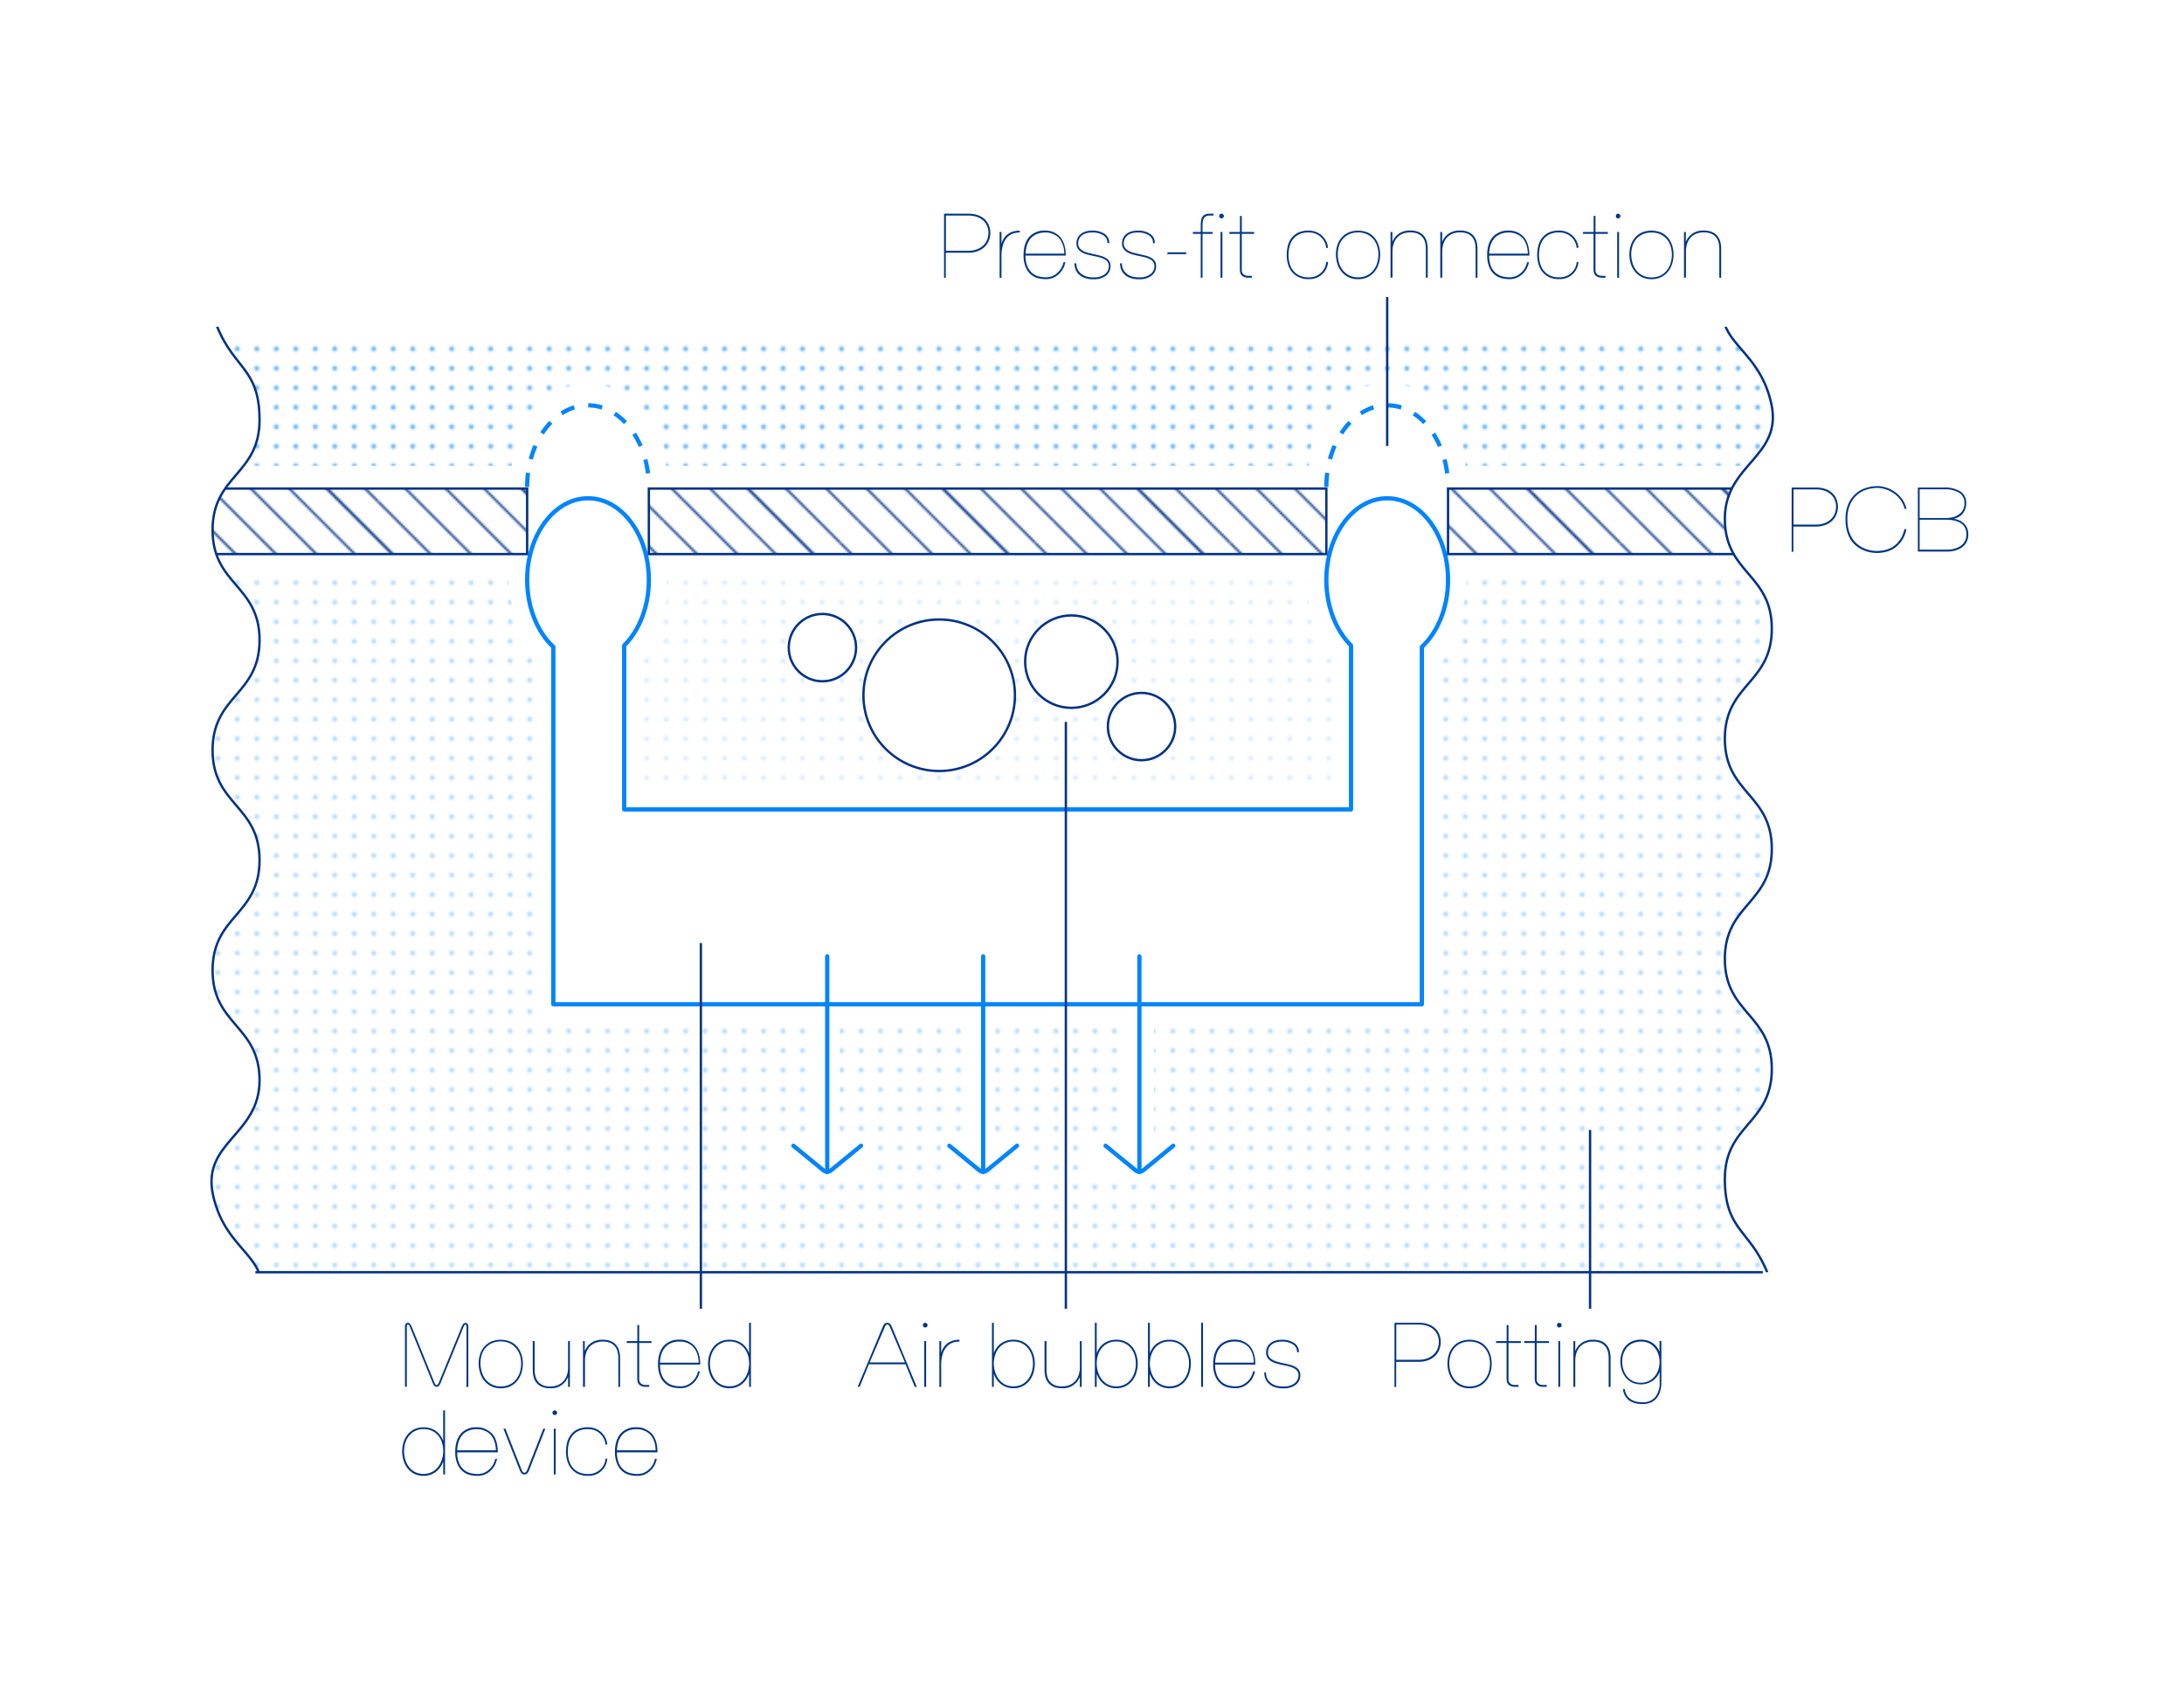 <svg id="Graph" xmlns="http://www.w3.org/2000/svg" xmlns:xlink="http://www.w3.org/1999/xlink" viewBox="0 0 930 718.27"><defs><style>.cls-1,.cls-2,.cls-5,.cls-6,.cls-8{fill:none;}.cls-10,.cls-14,.cls-2,.cls-8,.cls-9{stroke:#003288;}.cls-10,.cls-2,.cls-5,.cls-9{stroke-miterlimit:10;}.cls-3{fill:#0084ff;}.cls-4{opacity:0.5;fill:url(#punkte_2);}.cls-5,.cls-6{stroke:#0084ff;}.cls-5{stroke-width:1.8px;stroke-dasharray:6 6 6;}.cls-6{stroke-linecap:round;stroke-linejoin:round;stroke-width:1.8px;}.cls-14,.cls-7{fill:#fff;}.cls-9{fill:url(#Linien);}.cls-10{fill:url(#Linien-3);}.cls-11{clip-path:url(#clip-path);}.cls-12{clip-path:url(#clip-path-2);}.cls-13{fill:#003584;}</style><pattern id="punkte_2" data-name="punkte 2" width="100" height="100" patternTransform="translate(-4131.94 -1337.17) scale(0.83)" patternUnits="userSpaceOnUse" viewBox="0 0 100 100"><rect class="cls-1" width="100" height="100"/><circle class="cls-3" cx="100" cy="100" r="1.38"/><circle class="cls-3" cy="100" r="1.38"/><circle class="cls-3" cx="10" cy="100" r="1.38"/><circle class="cls-3" cx="20" cy="100" r="1.38"/><circle class="cls-3" cx="30" cy="100" r="1.38"/><circle class="cls-3" cx="40" cy="100" r="1.38"/><circle class="cls-3" cx="50" cy="100" r="1.38"/><circle class="cls-3" cx="60" cy="100" r="1.38"/><circle class="cls-3" cx="70" cy="100" r="1.38"/><circle class="cls-3" cx="80" cy="100" r="1.38"/><circle class="cls-3" cx="90" cy="100" r="1.38"/><circle class="cls-3" cx="100" r="1.38"/><circle class="cls-3" cx="100" cy="10" r="1.38"/><circle class="cls-3" cx="100" cy="20" r="1.38"/><circle class="cls-3" cx="100" cy="30" r="1.38"/><circle class="cls-3" cx="100" cy="40" r="1.38"/><circle class="cls-3" cx="100" cy="50" r="1.38"/><circle class="cls-3" cx="100" cy="60" r="1.38"/><circle class="cls-3" cx="100" cy="70" r="1.38"/><circle class="cls-3" cx="100" cy="80" r="1.38"/><circle class="cls-3" cx="100" cy="90" r="1.38"/><circle class="cls-3" r="1.38"/><circle class="cls-3" cy="10" r="1.38"/><circle class="cls-3" cy="20" r="1.38"/><circle class="cls-3" cy="30" r="1.38"/><circle class="cls-3" cy="40" r="1.38"/><circle class="cls-3" cy="50" r="1.38"/><circle class="cls-3" cy="60" r="1.38"/><circle class="cls-3" cy="70" r="1.38"/><circle class="cls-3" cy="80" r="1.38"/><circle class="cls-3" cy="90" r="1.38"/><circle class="cls-3" cx="10" r="1.38"/><circle class="cls-3" cx="10" cy="10" r="1.38"/><circle class="cls-3" cx="10" cy="20" r="1.38"/><circle class="cls-3" cx="10" cy="30" r="1.38"/><circle class="cls-3" cx="10" cy="40" r="1.38"/><circle class="cls-3" cx="10" cy="50" r="1.38"/><circle class="cls-3" cx="10" cy="60" r="1.38"/><circle class="cls-3" cx="10" cy="70" r="1.38"/><circle class="cls-3" cx="10" cy="80" r="1.38"/><circle class="cls-3" cx="10" cy="90" r="1.38"/><circle class="cls-3" cx="20" r="1.38"/><circle class="cls-3" cx="20" cy="10" r="1.38"/><circle class="cls-3" cx="20" cy="20" r="1.38"/><circle class="cls-3" cx="20" cy="30" r="1.38"/><circle class="cls-3" cx="20" cy="40" r="1.38"/><circle class="cls-3" cx="20" cy="50" r="1.38"/><circle class="cls-3" cx="20" cy="60" r="1.38"/><circle class="cls-3" cx="20" cy="70" r="1.38"/><circle class="cls-3" cx="20" cy="80" r="1.38"/><circle class="cls-3" cx="20" cy="90" r="1.38"/><circle class="cls-3" cx="30" r="1.38"/><circle class="cls-3" cx="30" cy="10" r="1.38"/><circle class="cls-3" cx="30" cy="20" r="1.38"/><circle class="cls-3" cx="30" cy="30" r="1.38"/><circle class="cls-3" cx="30" cy="40" r="1.38"/><circle class="cls-3" cx="30" cy="50" r="1.38"/><circle class="cls-3" cx="30" cy="60" r="1.38"/><circle class="cls-3" cx="30" cy="70" r="1.38"/><circle class="cls-3" cx="30" cy="80" r="1.38"/><circle class="cls-3" cx="30" cy="90" r="1.38"/><circle class="cls-3" cx="40" r="1.38"/><circle class="cls-3" cx="40" cy="10" r="1.38"/><circle class="cls-3" cx="40" cy="20" r="1.38"/><circle class="cls-3" cx="40" cy="30" r="1.38"/><circle class="cls-3" cx="40" cy="40" r="1.38"/><circle class="cls-3" cx="40" cy="50" r="1.38"/><circle class="cls-3" cx="40" cy="60" r="1.38"/><circle class="cls-3" cx="40" cy="70" r="1.38"/><circle class="cls-3" cx="40" cy="80" r="1.38"/><circle class="cls-3" cx="40" cy="90" r="1.38"/><circle class="cls-3" cx="50" r="1.38"/><circle class="cls-3" cx="50" cy="10" r="1.38"/><circle class="cls-3" cx="50" cy="20" r="1.38"/><circle class="cls-3" cx="50" cy="30" r="1.38"/><circle class="cls-3" cx="50" cy="40" r="1.38"/><circle class="cls-3" cx="50" cy="50" r="1.38"/><circle class="cls-3" cx="50" cy="60" r="1.38"/><circle class="cls-3" cx="50" cy="70" r="1.38"/><circle class="cls-3" cx="50" cy="80" r="1.38"/><circle class="cls-3" cx="50" cy="90" r="1.38"/><circle class="cls-3" cx="60" r="1.38"/><circle class="cls-3" cx="60" cy="10" r="1.38"/><circle class="cls-3" cx="60" cy="20" r="1.38"/><circle class="cls-3" cx="60" cy="30" r="1.38"/><circle class="cls-3" cx="60" cy="40" r="1.38"/><circle class="cls-3" cx="60" cy="50" r="1.38"/><circle class="cls-3" cx="60" cy="60" r="1.38"/><circle class="cls-3" cx="60" cy="70" r="1.38"/><circle class="cls-3" cx="60" cy="80" r="1.38"/><circle class="cls-3" cx="60" cy="90" r="1.38"/><circle class="cls-3" cx="70" r="1.38"/><circle class="cls-3" cx="70" cy="10" r="1.38"/><circle class="cls-3" cx="70" cy="20" r="1.38"/><circle class="cls-3" cx="70" cy="30" r="1.38"/><circle class="cls-3" cx="70" cy="40" r="1.38"/><circle class="cls-3" cx="70" cy="50" r="1.38"/><circle class="cls-3" cx="70" cy="60" r="1.38"/><circle class="cls-3" cx="70" cy="70" r="1.38"/><circle class="cls-3" cx="70" cy="80" r="1.38"/><circle class="cls-3" cx="70" cy="90" r="1.38"/><circle class="cls-3" cx="80" r="1.38"/><circle class="cls-3" cx="80" cy="10" r="1.38"/><circle class="cls-3" cx="80" cy="20" r="1.38"/><circle class="cls-3" cx="80" cy="30" r="1.38"/><circle class="cls-3" cx="80" cy="40" r="1.38"/><circle class="cls-3" cx="80" cy="50" r="1.38"/><circle class="cls-3" cx="80" cy="60" r="1.38"/><circle class="cls-3" cx="80" cy="70" r="1.38"/><circle class="cls-3" cx="80" cy="80" r="1.38"/><circle class="cls-3" cx="80" cy="90" r="1.38"/><circle class="cls-3" cx="90" r="1.38"/><circle class="cls-3" cx="90" cy="10" r="1.38"/><circle class="cls-3" cx="90" cy="20" r="1.38"/><circle class="cls-3" cx="90" cy="30" r="1.38"/><circle class="cls-3" cx="90" cy="40" r="1.38"/><circle class="cls-3" cx="90" cy="50" r="1.38"/><circle class="cls-3" cx="90" cy="60" r="1.38"/><circle class="cls-3" cx="90" cy="70" r="1.38"/><circle class="cls-3" cx="90" cy="80" r="1.38"/><circle class="cls-3" cx="90" cy="90" r="1.38"/></pattern><pattern id="Linien" data-name="Linien" width="100" height="100" patternTransform="translate(-4079.72 -1188.81) scale(0.83)" patternUnits="userSpaceOnUse" viewBox="0 0 100 100"><rect class="cls-1" width="100" height="100"/><line class="cls-2" x1="100" y1="100" x2="200" y2="200"/><line class="cls-2" y1="100" x2="100" y2="200"/><line class="cls-2" x1="9.35" y1="89.65" x2="109.35" y2="189.65"/><line class="cls-2" x1="18.7" y1="78.3" x2="118.7" y2="178.3"/><line class="cls-2" x1="28.05" y1="66.95" x2="128.05" y2="166.95"/><line class="cls-2" x1="37.4" y1="56.6" x2="137.4" y2="156.6"/><line class="cls-2" x1="50.2" y1="50" x2="150.2" y2="150"/><line class="cls-2" x1="-100" y1="100" y2="200"/><line class="cls-2" x1="-90.65" y1="89.65" x2="9.35" y2="189.65"/><line class="cls-2" x1="-81.3" y1="78.3" x2="18.7" y2="178.3"/><line class="cls-2" x1="-71.95" y1="66.95" x2="28.05" y2="166.95"/><line class="cls-2" x1="-62.6" y1="56.6" x2="37.4" y2="156.6"/><line class="cls-2" x1="-49.8" y1="50" x2="50.2" y2="150"/><line class="cls-2" x1="100" x2="200" y2="100"/><line class="cls-2" x2="100" y2="100"/><line class="cls-2" x1="9.35" y1="-10.35" x2="109.35" y2="89.65"/><line class="cls-2" x1="18.7" y1="-21.7" x2="118.7" y2="78.3"/><line class="cls-2" x1="28.05" y1="-33.05" x2="128.05" y2="66.95"/><line class="cls-2" x1="37.4" y1="-43.4" x2="137.4" y2="56.6"/><line class="cls-2" x1="50.2" y1="-50" x2="150.2" y2="50"/><line class="cls-2" x1="-100" y2="100"/><line class="cls-2" x1="-90.65" y1="-10.35" x2="9.35" y2="89.65"/><line class="cls-2" x1="-81.3" y1="-21.7" x2="18.7" y2="78.3"/><line class="cls-2" x1="-71.95" y1="-33.05" x2="28.05" y2="66.95"/><line class="cls-2" x1="-62.6" y1="-43.4" x2="37.4" y2="56.6"/><line class="cls-2" x1="-49.8" y1="-50" x2="50.2" y2="50"/><line class="cls-2" x1="100" y1="-100" x2="200"/><line class="cls-2" y1="-100" x2="100"/><line class="cls-2" x1="-100" y1="-100"/></pattern><pattern id="Linien-3" data-name="Linien" width="100" height="100" patternTransform="translate(-4131.94 -1254.28) scale(0.83)" patternUnits="userSpaceOnUse" viewBox="0 0 100 100"><rect class="cls-1" width="100" height="100"/><line class="cls-2" x1="100" y1="100" x2="200" y2="200"/><line class="cls-2" y1="100" x2="100" y2="200"/><line class="cls-2" x1="9.35" y1="89.65" x2="109.35" y2="189.65"/><line class="cls-2" x1="18.7" y1="78.3" x2="118.7" y2="178.3"/><line class="cls-2" x1="28.05" y1="66.95" x2="128.05" y2="166.95"/><line class="cls-2" x1="37.4" y1="56.6" x2="137.4" y2="156.6"/><line class="cls-2" x1="50.2" y1="50" x2="150.2" y2="150"/><line class="cls-2" x1="-100" y1="100" y2="200"/><line class="cls-2" x1="-90.65" y1="89.65" x2="9.35" y2="189.65"/><line class="cls-2" x1="-81.3" y1="78.3" x2="18.7" y2="178.3"/><line class="cls-2" x1="-71.95" y1="66.95" x2="28.05" y2="166.95"/><line class="cls-2" x1="-62.6" y1="56.6" x2="37.4" y2="156.6"/><line class="cls-2" x1="-49.8" y1="50" x2="50.2" y2="150"/><line class="cls-2" x1="100" x2="200" y2="100"/><line class="cls-2" x2="100" y2="100"/><line class="cls-2" x1="9.35" y1="-10.35" x2="109.35" y2="89.65"/><line class="cls-2" x1="18.7" y1="-21.7" x2="118.7" y2="78.3"/><line class="cls-2" x1="28.05" y1="-33.05" x2="128.05" y2="66.95"/><line class="cls-2" x1="37.4" y1="-43.4" x2="137.4" y2="56.6"/><line class="cls-2" x1="50.2" y1="-50" x2="150.2" y2="50"/><line class="cls-2" x1="-100" y2="100"/><line class="cls-2" x1="-90.65" y1="-10.35" x2="9.35" y2="89.65"/><line class="cls-2" x1="-81.3" y1="-21.7" x2="18.7" y2="78.3"/><line class="cls-2" x1="-71.95" y1="-33.05" x2="28.05" y2="66.95"/><line class="cls-2" x1="-62.6" y1="-43.4" x2="37.4" y2="56.6"/><line class="cls-2" x1="-49.8" y1="-50" x2="50.2" y2="50"/><line class="cls-2" x1="100" y1="-100" x2="200"/><line class="cls-2" y1="-100" x2="100"/><line class="cls-2" x1="-100" y1="-100"/></pattern><clipPath id="clip-path"><rect class="cls-1" x="76.42" y="139.14" width="51.63" height="402.58"/></clipPath><clipPath id="clip-path-2"><rect class="cls-1" x="716.98" y="139.14" width="51.63" height="402.58" transform="translate(1485.59 680.87) rotate(180)"/></clipPath></defs><title>wevo_website_diagramme_entwurf_08TBE_EN</title><path class="cls-4" d="M754.31,198.3V143.49H82.47V198.3H218.07c0-19.19,15.06-35.06,32.32-35.06,16.61,0,33.24,15.87,33.24,35.06H557.46c0-19.19,14.84-35.06,33.24-35.06,18.22,0,33.24,15.87,33.24,35.06H754.31Z"/><path class="cls-5" d="M224.47,207.33c0-19.19,11.6-34.75,25.91-34.75s25.91,15.56,25.91,34.75"/><path class="cls-5" d="M564.79,207.33c0-19.19,11.6-34.75,25.91-34.75s25.91,15.56,25.91,34.75"/><path class="cls-6" d="M616.61,246.92c0-19.19-11.6-34.75-25.91-34.75s-25.91,15.56-25.91,34.75c0,11.45,4.13,21.61,10.51,27.94v69.8H265.79v-69.8c6.38-6.33,10.51-16.49,10.51-27.94,0-19.19-11.6-34.75-25.91-34.75s-25.91,15.56-25.91,34.75c0,11.83,4.42,22.28,11.15,28.55V427.63H605.46V275.47C612.2,269.19,616.61,258.75,616.61,246.92Z"/><path class="cls-4" d="M756.89,542.58H82.47V245H216.65s-0.46,21.57,11.49,33l0.41,157H613.9V278s10.58-11,10.58-33H756.56Z"/><rect class="cls-7" x="480.81" y="432.33" width="10.56" height="70.21"/><rect class="cls-7" x="464.15" y="482.58" width="40.95" height="19.96"/><rect class="cls-7" x="400.73" y="487.28" width="39.15" height="15.26"/><rect class="cls-7" x="330" y="482.58" width="42.21" height="17.09"/><rect class="cls-7" x="413.11" y="432.33" width="10.56" height="70.21"/><rect class="cls-7" x="346.97" y="432.33" width="10.56" height="70.21"/><line class="cls-6" x1="352.25" y1="407.21" x2="352.25" y2="499.07"/><path class="cls-6" d="M337.85,487.86L350.7,498.4a2.55,2.55,0,0,0,3.09,0l12.86-10.54"/><line class="cls-6" x1="418.66" y1="407.21" x2="418.66" y2="499.07"/><path class="cls-6" d="M404.26,487.86l12.86,10.54a2.55,2.55,0,0,0,3.09,0l12.86-10.54"/><line class="cls-6" x1="485.19" y1="407.21" x2="485.19" y2="499.07"/><path class="cls-6" d="M470.78,487.86l12.86,10.54a2.55,2.55,0,0,0,3.09,0l12.86-10.54"/><line class="cls-8" x1="590.7" y1="189.9" x2="590.7" y2="126.45"/><line class="cls-8" x1="298.45" y1="557.27" x2="298.45" y2="401.57"/><line class="cls-8" x1="677.09" y1="557.27" x2="677.09" y2="481.14"/><line class="cls-8" x1="453.87" y1="557.27" x2="453.87" y2="307.39"/><rect class="cls-9" x="82.14" y="208.03" width="142.33" height="27.9"/><rect class="cls-10" x="276.3" y="208.03" width="288.49" height="27.9"/><rect class="cls-10" x="616.61" y="208.03" width="141.67" height="27.9"/><g class="cls-11"><path class="cls-7" d="M110,556.83C107.72,564,93,543.76,85.42,543.76s-7.55,20-15.1,20-7.55-20-15.1-20-7.55,20-15.1,20-7.55-20-15.1-20-7.55,20-15.1,20-7.55-20-15.1-20-7.55,20-15.11,20-3.27-5.88-5.59-13.07c-7.19-22.3-19.52-20.37-19.52-43.8s20-23.43,20-46.87-20-23.43-20-46.87,20-23.43,20-46.87-20-23.43-20-46.87,20-23.43,20-46.87-20-23.43-20-46.87,20-23.44,20-46.87-26.7-27.63-19.52-49.94c2.31-7.19,17.07,13.07,24.62,13.07s7.55-20,15.1-20,7.55,20,15.1,20,7.55-20,15.1-20,7.55,20,15.1,20,7.55-20,15.1-20,7.55,20,15.1,20,7.55-20,15.11-20S88.68,127.83,91,135c7.19,22.3,19.52,20.37,19.52,43.8s-20,23.43-20,46.87,20,23.43,20,46.87-20,23.43-20,46.87,20,23.43,20,46.87-20,23.43-20,46.87,20,23.43,20,46.87-24.88,26.19-19.76,49.06C96.47,534.54,117.22,534.52,110,556.83Z"/><path class="cls-8" d="M110,556.83C107.72,564,93,543.76,85.42,543.76s-7.55,20-15.1,20-7.55-20-15.1-20-7.55,20-15.1,20-7.55-20-15.1-20-7.55,20-15.1,20-7.55-20-15.1-20-7.55,20-15.11,20-3.27-5.88-5.59-13.07c-7.19-22.3-19.52-20.37-19.52-43.8s20-23.43,20-46.87-20-23.43-20-46.87,20-23.43,20-46.87-20-23.43-20-46.87,20-23.43,20-46.87-20-23.43-20-46.87,20-23.44,20-46.87-26.7-27.63-19.52-49.94c2.31-7.19,17.07,13.07,24.62,13.07s7.55-20,15.1-20,7.55,20,15.1,20,7.55-20,15.1-20,7.55,20,15.1,20,7.55-20,15.1-20,7.55,20,15.1,20,7.55-20,15.11-20S88.68,127.83,91,135c7.19,22.3,19.52,20.37,19.52,43.8s-20,23.43-20,46.87,20,23.43,20,46.87-20,23.43-20,46.87,20,23.43,20,46.87-20,23.43-20,46.87,20,23.43,20,46.87-24.88,26.19-19.76,49.06C96.47,534.54,117.22,534.52,110,556.83Z"/></g><g class="cls-12"><path class="cls-7" d="M735,124c2.31-7.19,17.07,13.07,24.62,13.07s7.55-20,15.1-20,7.55,20,15.1,20,7.55-20,15.1-20,7.55,20,15.1,20,7.55-20,15.1-20,7.55,20,15.1,20,7.55-20,15.11-20,3.27,5.88,5.59,13.07c7.19,22.3,19.52,20.37,19.52,43.8s-20,23.43-20,46.87,20,23.43,20,46.87-20,23.43-20,46.87,20,23.43,20,46.87-20,23.43-20,46.87,20,23.43,20,46.87-20,23.44-20,46.87,26.7,27.63,19.52,49.94c-2.31,7.19-17.07-13.07-24.62-13.07s-7.55,20-15.1,20-7.55-20-15.1-20-7.55,20-15.1,20-7.55-20-15.1-20-7.55,20-15.1,20-7.55-20-15.1-20-7.55,20-15.11,20S756.34,553,754,545.85c-7.19-22.3-19.52-20.37-19.52-43.8s20-23.43,20-46.87-20-23.43-20-46.87,20-23.43,20-46.87-20-23.43-20-46.87,20-23.43,20-46.87-20-23.43-20-46.87,24.88-26.19,19.76-49.06C748.55,146.32,727.8,146.34,735,124Z"/><path class="cls-8" d="M735,124c2.31-7.19,17.07,13.07,24.62,13.07s7.55-20,15.1-20,7.55,20,15.1,20,7.55-20,15.1-20,7.55,20,15.1,20,7.55-20,15.1-20,7.55,20,15.1,20,7.55-20,15.11-20,3.27,5.88,5.59,13.07c7.19,22.3,19.52,20.37,19.52,43.8s-20,23.43-20,46.87,20,23.43,20,46.87-20,23.43-20,46.87,20,23.43,20,46.87-20,23.43-20,46.87,20,23.43,20,46.87-20,23.44-20,46.87,26.7,27.63,19.52,49.94c-2.31,7.19-17.07-13.07-24.62-13.07s-7.55,20-15.1,20-7.55-20-15.1-20-7.55,20-15.1,20-7.55-20-15.1-20-7.55,20-15.1,20-7.55-20-15.1-20-7.55,20-15.11,20S756.34,553,754,545.85c-7.19-22.3-19.52-20.37-19.52-43.8s20-23.43,20-46.87-20-23.43-20-46.87,20-23.43,20-46.87-20-23.43-20-46.87,20-23.43,20-46.87-20-23.43-20-46.87,24.88-26.19,19.76-49.06C748.55,146.32,727.8,146.34,735,124Z"/></g><line class="cls-8" x1="108.76" y1="541.72" x2="750.66" y2="541.72"/><path class="cls-4" d="M556.55,245H283.62s3.06,21.11-9.76,32.1v59.5h293.4v-59S556.28,270.64,556.55,245Z"/><path class="cls-13" d="M172.46,590.53V564.94a1.81,1.81,0,0,1,.37-1.32,1.2,1.2,0,0,1,1.89.25,5.24,5.24,0,0,1,.62,1.11l9.7,23.84a4.21,4.21,0,0,0,.35.64,0.65,0.65,0,0,0,1.09,0,4.34,4.34,0,0,0,.35-0.64l9.82-24a4.07,4.07,0,0,1,.58-1,1.15,1.15,0,0,1,.94-0.51,1.23,1.23,0,0,1,.88.35,1.82,1.82,0,0,1,.37,1.32v25.59h-0.78V564.94q0-.9-0.47-0.9a0.56,0.56,0,0,0-.47.35q-0.2.35-.35,0.7l-9.82,24a4,4,0,0,1-.56.94,1.37,1.37,0,0,1-2.06,0,4,4,0,0,1-.56-0.94l-9.7-23.84a7.77,7.77,0,0,0-.39-0.82,0.66,0.66,0,0,0-.55-0.43q-0.47,0-.47.9v25.59h-0.78Z"/><path class="cls-13" d="M203.82,580.52a12.42,12.42,0,0,1,.56-3.72,9.45,9.45,0,0,1,1.71-3.21,8.49,8.49,0,0,1,2.92-2.26,10.85,10.85,0,0,1,8.45,0,8.3,8.3,0,0,1,2.92,2.3,9.88,9.88,0,0,1,1.71,3.27,12.64,12.64,0,0,1,.56,3.74,13.15,13.15,0,0,1-.56,3.82,10.25,10.25,0,0,1-1.71,3.35,8.68,8.68,0,0,1-2.92,2.4,9.11,9.11,0,0,1-4.23.92,9,9,0,0,1-4.23-.94,8.78,8.78,0,0,1-2.92-2.43,10.41,10.41,0,0,1-1.71-3.39A13.31,13.31,0,0,1,203.82,580.52Zm0.78,0a12.7,12.7,0,0,0,.51,3.54,9.46,9.46,0,0,0,1.58,3.16,8.06,8.06,0,0,0,2.71,2.26,8.2,8.2,0,0,0,3.86.86,8.36,8.36,0,0,0,3.86-.84,8,8,0,0,0,2.71-2.22,9.3,9.3,0,0,0,1.58-3.12,12.51,12.51,0,0,0,.51-3.53,11.93,11.93,0,0,0-.51-3.47,8.76,8.76,0,0,0-1.58-3A7.87,7.87,0,0,0,217.1,572a8.71,8.71,0,0,0-3.86-.8,8.89,8.89,0,0,0-3.86.78,7.87,7.87,0,0,0-2.71,2.06,8.32,8.32,0,0,0-1.58,3A11.91,11.91,0,0,0,204.6,580.52Z"/><path class="cls-13" d="M227.66,571.05v12.23A11.36,11.36,0,0,0,228,586a5.7,5.7,0,0,0,1.07,2.24,5.42,5.42,0,0,0,2,1.54,7.71,7.71,0,0,0,3.19.58,8.27,8.27,0,0,0,3.39-.64,6.53,6.53,0,0,0,2.38-1.75,7.48,7.48,0,0,0,1.4-2.57,10.22,10.22,0,0,0,.47-3.14V571.05h0.78v19.48h-0.78v-4.25a7.61,7.61,0,0,1-7.64,4.83,8.66,8.66,0,0,1-3.56-.64,6,6,0,0,1-2.28-1.71,6.36,6.36,0,0,1-1.21-2.49,12.39,12.39,0,0,1-.35-3V571.05h0.78Z"/><path class="cls-13" d="M248.26,590.53V571.05H249v4.25a7.75,7.75,0,0,1,2.73-3.49,8.23,8.23,0,0,1,4.91-1.34,8.67,8.67,0,0,1,3.56.64,6,6,0,0,1,2.28,1.73,6.56,6.56,0,0,1,1.21,2.49,12.16,12.16,0,0,1,.35,3v12.23H263.3V578.3a11.36,11.36,0,0,0-.31-2.69,5.71,5.71,0,0,0-1.07-2.24,5.43,5.43,0,0,0-2-1.54,7.72,7.72,0,0,0-3.19-.58,8.36,8.36,0,0,0-3.43.64,6.52,6.52,0,0,0-2.38,1.75,7.22,7.22,0,0,0-1.38,2.57,10.62,10.62,0,0,0-.45,3.14v11.18h-0.78Z"/><path class="cls-13" d="M266.92,571.05h4.48V564.2h0.78v6.86h5.26v0.78h-5.26v14.69q0,0.47,0,1a2.26,2.26,0,0,0,1.21,1.87,3.54,3.54,0,0,0,1.71.33h1.36v0.78h-1.36a4.63,4.63,0,0,1-2.16-.41,2.73,2.73,0,0,1-1.11-1,3.07,3.07,0,0,1-.41-1.31q-0.06-.7-0.06-1.29V571.83h-4.48v-0.78Z"/><path class="cls-13" d="M281.07,581a11.26,11.26,0,0,0,.9,4.91,7.53,7.53,0,0,0,2.2,2.8,7.05,7.05,0,0,0,2.79,1.29,13.29,13.29,0,0,0,2.73.31,6.87,6.87,0,0,0,3.21-.7,8.18,8.18,0,0,0,2.26-1.69,8,8,0,0,0,1.42-2.1,8.77,8.77,0,0,0,.66-1.93H298a9.5,9.5,0,0,1-.7,2.18,8.64,8.64,0,0,1-1.56,2.36,8.93,8.93,0,0,1-2.51,1.89,7.64,7.64,0,0,1-3.56.78,15,15,0,0,1-3-.33,7.55,7.55,0,0,1-3.06-1.42,8.19,8.19,0,0,1-2.4-3.1,12.71,12.71,0,0,1-1-5.4,14.29,14.29,0,0,1,.56-4.3,9.86,9.86,0,0,1,1.42-2.92,6.75,6.75,0,0,1,1.93-1.79,9.69,9.69,0,0,1,2.06-1,8,8,0,0,1,1.83-.37q0.84-.06,1.23-0.06t1.21,0.06a8,8,0,0,1,1.81.37,9.29,9.29,0,0,1,2,1,7,7,0,0,1,1.93,1.81,9.56,9.56,0,0,1,1.42,3,15.32,15.32,0,0,1,.55,4.4H281.07Zm8.26-9.78q-0.35,0-1.07.06a8.55,8.55,0,0,0-1.62.31,7.86,7.86,0,0,0-1.85.82A6.53,6.53,0,0,0,283,574a8.58,8.58,0,0,0-1.34,2.53,12.54,12.54,0,0,0-.62,3.72H297.5a11.64,11.64,0,0,0-.58-3.7A9,9,0,0,0,295.6,574a6.3,6.3,0,0,0-1.73-1.56,8.57,8.57,0,0,0-1.85-.84,7.84,7.84,0,0,0-1.62-.33C289.91,571.27,289.56,571.25,289.32,571.25Z"/><path class="cls-13" d="M319,590.53V585a10.72,10.72,0,0,1-1.23,2.4,8.55,8.55,0,0,1-1.81,1.93,8.76,8.76,0,0,1-2.38,1.3,8.53,8.53,0,0,1-3,.49,8.4,8.4,0,0,1-4-.92,8.63,8.63,0,0,1-2.84-2.4,10.13,10.13,0,0,1-1.68-3.35,13.56,13.56,0,0,1-.55-3.82,12.6,12.6,0,0,1,.56-3.74,10,10,0,0,1,1.69-3.27,8.24,8.24,0,0,1,2.84-2.3,8.87,8.87,0,0,1,4-.86,9.59,9.59,0,0,1,3,.43,8,8,0,0,1,4.15,3,10,10,0,0,1,1.23,2.26V563.26h0.78v27.27H319Zm0-10a11.94,11.94,0,0,0-.51-3.47,8.52,8.52,0,0,0-1.56-3,7.88,7.88,0,0,0-2.61-2.06,8.1,8.1,0,0,0-3.66-.78,7.67,7.67,0,0,0-6.27,2.92,8.92,8.92,0,0,0-1.56,3,11.91,11.91,0,0,0-.51,3.47,12.5,12.5,0,0,0,.51,3.53,9.69,9.69,0,0,0,1.54,3.12,7.78,7.78,0,0,0,2.59,2.22,8.34,8.34,0,0,0,7.25,0,7.79,7.79,0,0,0,2.59-2.16,10,10,0,0,0,1.58-3,13.15,13.15,0,0,0,.62-3.45v-0.35Z"/><path class="cls-13" d="M188.74,627.83V622.3a10.72,10.72,0,0,1-1.23,2.4,8.55,8.55,0,0,1-1.81,1.93,8.76,8.76,0,0,1-2.38,1.3,8.53,8.53,0,0,1-3,.49,8.4,8.4,0,0,1-4-.92,8.63,8.63,0,0,1-2.84-2.4,10.13,10.13,0,0,1-1.68-3.35,13.56,13.56,0,0,1-.55-3.82,12.6,12.6,0,0,1,.56-3.74,10,10,0,0,1,1.69-3.27,8.24,8.24,0,0,1,2.84-2.3,8.87,8.87,0,0,1,4-.86,9.59,9.59,0,0,1,3,.43,8,8,0,0,1,4.15,3,10,10,0,0,1,1.23,2.26V600.56h0.78v27.27h-0.78Zm0-10a11.94,11.94,0,0,0-.51-3.47,8.52,8.52,0,0,0-1.56-3,7.88,7.88,0,0,0-2.61-2.06,8.1,8.1,0,0,0-3.66-.78,7.67,7.67,0,0,0-6.27,2.92,8.92,8.92,0,0,0-1.56,3,11.91,11.91,0,0,0-.51,3.47,12.5,12.5,0,0,0,.51,3.53,9.69,9.69,0,0,0,1.54,3.12,7.78,7.78,0,0,0,2.59,2.22,8.34,8.34,0,0,0,7.25,0,7.79,7.79,0,0,0,2.59-2.16,10,10,0,0,0,1.58-3,13.15,13.15,0,0,0,.62-3.45v-0.35Z"/><path class="cls-13" d="M194.7,618.32a11.26,11.26,0,0,0,.9,4.91,7.53,7.53,0,0,0,2.2,2.8,7.05,7.05,0,0,0,2.79,1.29,13.29,13.29,0,0,0,2.73.31,6.87,6.87,0,0,0,3.21-.7,8.18,8.18,0,0,0,2.26-1.69,8,8,0,0,0,1.42-2.1,8.77,8.77,0,0,0,.66-1.93h0.78a9.5,9.5,0,0,1-.7,2.18,8.64,8.64,0,0,1-1.56,2.36,8.93,8.93,0,0,1-2.51,1.89,7.64,7.64,0,0,1-3.56.78,15,15,0,0,1-3-.33,7.55,7.55,0,0,1-3.06-1.42,8.19,8.19,0,0,1-2.4-3.1,12.71,12.71,0,0,1-1-5.4,14.29,14.29,0,0,1,.56-4.3,9.86,9.86,0,0,1,1.42-2.92,6.75,6.75,0,0,1,1.93-1.79,9.69,9.69,0,0,1,2.06-1,8,8,0,0,1,1.83-.37q0.84-.06,1.23-0.06t1.21,0.06a8,8,0,0,1,1.81.37,9.29,9.29,0,0,1,2,1A7,7,0,0,1,210,611a9.56,9.56,0,0,1,1.42,3,15.32,15.32,0,0,1,.55,4.4H194.7Zm8.26-9.78q-0.35,0-1.07.06a8.55,8.55,0,0,0-1.62.31,7.86,7.86,0,0,0-1.85.82,6.53,6.53,0,0,0-1.75,1.56,8.58,8.58,0,0,0-1.34,2.53,12.54,12.54,0,0,0-.62,3.72h16.44a11.64,11.64,0,0,0-.58-3.7,9,9,0,0,0-1.32-2.51,6.3,6.3,0,0,0-1.73-1.56,8.57,8.57,0,0,0-1.85-.84,7.84,7.84,0,0,0-1.62-.33C203.55,608.57,203.19,608.55,203,608.55Z"/><path class="cls-13" d="M231.36,608.35h0.86L225.32,626a3.7,3.7,0,0,1-.82,1.38,1.67,1.67,0,0,1-1.21.45,1.51,1.51,0,0,1-1.17-.47,5.21,5.21,0,0,1-.86-1.52l-6.9-17.49h0.86L222,625.53a3.85,3.85,0,0,0,.68,1.29,0.88,0.88,0,0,0,.6.27,1,1,0,0,0,.64-0.27,3.36,3.36,0,0,0,.72-1.29Z"/><path class="cls-13" d="M235.25,601.57a1,1,0,0,1,.27-0.72,0.91,0.91,0,0,1,.7-0.29,1,1,0,0,1,1,1,0.91,0.91,0,0,1-.29.7,1,1,0,0,1-.72.27A0.93,0.93,0,0,1,235.25,601.57Zm1.36,26.26h-0.78V608.35h0.78v19.48Z"/><path class="cls-13" d="M258.59,621.09a7.17,7.17,0,0,1-.37,1.93,7.57,7.57,0,0,1-1.31,2.43,8,8,0,0,1-2.53,2.08,8.36,8.36,0,0,1-4.05.88,9.56,9.56,0,0,1-4.34-.9,8.19,8.19,0,0,1-2.88-2.36,9.35,9.35,0,0,1-1.6-3.29,14.49,14.49,0,0,1-.49-3.74,18.28,18.28,0,0,1,.33-3.25,9.5,9.5,0,0,1,1.32-3.39,8.06,8.06,0,0,1,2.82-2.65,9.51,9.51,0,0,1,4.83-1.07,8.12,8.12,0,0,1,6.33,2.75,8,8,0,0,1,1.46,2.4,6.35,6.35,0,0,1,.47,2.18h-0.78a5.66,5.66,0,0,0-.43-1.95,7.21,7.21,0,0,0-3.64-3.9,7.63,7.63,0,0,0-3.41-.7,8.65,8.65,0,0,0-4.44,1,7.31,7.31,0,0,0-2.57,2.45,9.14,9.14,0,0,0-1.21,3.14,16.56,16.56,0,0,0-.31,3,13.65,13.65,0,0,0,.45,3.47,8.65,8.65,0,0,0,1.46,3.06,7.39,7.39,0,0,0,2.65,2.16,8.81,8.81,0,0,0,4,.82,7.5,7.5,0,0,0,3.66-.8,7.62,7.62,0,0,0,2.3-1.87,6.52,6.52,0,0,0,1.19-2.16,6.33,6.33,0,0,0,.33-1.71h0.78Z"/><path class="cls-13" d="M262.72,618.32a11.26,11.26,0,0,0,.9,4.91,7.53,7.53,0,0,0,2.2,2.8,7.05,7.05,0,0,0,2.79,1.29,13.29,13.29,0,0,0,2.73.31,6.87,6.87,0,0,0,3.21-.7,8.18,8.18,0,0,0,2.26-1.69,8,8,0,0,0,1.42-2.1,8.77,8.77,0,0,0,.66-1.93h0.78a9.5,9.5,0,0,1-.7,2.18,8.64,8.64,0,0,1-1.56,2.36,8.93,8.93,0,0,1-2.51,1.89,7.64,7.64,0,0,1-3.56.78,15,15,0,0,1-3-.33,7.55,7.55,0,0,1-3.06-1.42,8.19,8.19,0,0,1-2.4-3.1,12.71,12.71,0,0,1-1-5.4,14.29,14.29,0,0,1,.56-4.3,9.86,9.86,0,0,1,1.42-2.92,6.75,6.75,0,0,1,1.93-1.79,9.69,9.69,0,0,1,2.06-1,8,8,0,0,1,1.83-.37q0.84-.06,1.23-0.06t1.21,0.06a8,8,0,0,1,1.81.37,9.29,9.29,0,0,1,2,1A7,7,0,0,1,278,611a9.56,9.56,0,0,1,1.42,3,15.32,15.32,0,0,1,.55,4.4H262.72Zm8.26-9.78q-0.35,0-1.07.06a8.55,8.55,0,0,0-1.62.31,7.86,7.86,0,0,0-1.85.82,6.53,6.53,0,0,0-1.75,1.56,8.58,8.58,0,0,0-1.34,2.53,12.54,12.54,0,0,0-.62,3.72h16.44a11.64,11.64,0,0,0-.58-3.7,9,9,0,0,0-1.32-2.51,6.3,6.3,0,0,0-1.73-1.56,8.57,8.57,0,0,0-1.85-.84,7.84,7.84,0,0,0-1.62-.33C271.57,608.57,271.21,608.55,271,608.55Z"/><path class="cls-13" d="M593.81,590.53V563.26H604.1a11.87,11.87,0,0,1,4.38.72,8.07,8.07,0,0,1,2.92,1.89A7.23,7.23,0,0,1,613,568.5a8.83,8.83,0,0,1,.51,2.9,9.1,9.1,0,0,1-.51,3,7.49,7.49,0,0,1-1.66,2.71,8.49,8.49,0,0,1-3,2,11.32,11.32,0,0,1-4.38.76h-9.43v10.71h-0.78ZM594.59,579H604a10.34,10.34,0,0,0,4-.7,7.93,7.93,0,0,0,2.71-1.81,6.79,6.79,0,0,0,1.52-2.45,8.07,8.07,0,0,0,.47-2.67,7.74,7.74,0,0,0-.47-2.63,6.57,6.57,0,0,0-1.48-2.36,7.53,7.53,0,0,0-2.67-1.71,10.88,10.88,0,0,0-4-.66h-9.5v15Z"/><path class="cls-13" d="M616.37,580.52a12.42,12.42,0,0,1,.56-3.72,9.45,9.45,0,0,1,1.71-3.21,8.49,8.49,0,0,1,2.92-2.26,10.85,10.85,0,0,1,8.45,0,8.3,8.3,0,0,1,2.92,2.3,9.88,9.88,0,0,1,1.71,3.27,12.64,12.64,0,0,1,.56,3.74,13.15,13.15,0,0,1-.56,3.82,10.25,10.25,0,0,1-1.71,3.35,8.68,8.68,0,0,1-2.92,2.4,9.11,9.11,0,0,1-4.23.92,9,9,0,0,1-4.23-.94,8.78,8.78,0,0,1-2.92-2.43,10.41,10.41,0,0,1-1.71-3.39A13.31,13.31,0,0,1,616.37,580.52Zm0.78,0a12.7,12.7,0,0,0,.51,3.54,9.46,9.46,0,0,0,1.58,3.16,8.06,8.06,0,0,0,2.71,2.26,8.2,8.2,0,0,0,3.86.86,8.36,8.36,0,0,0,3.86-.84,8,8,0,0,0,2.71-2.22,9.3,9.3,0,0,0,1.58-3.12,12.51,12.51,0,0,0,.51-3.53,11.93,11.93,0,0,0-.51-3.47,8.76,8.76,0,0,0-1.58-3,7.87,7.87,0,0,0-2.71-2.12,8.71,8.71,0,0,0-3.86-.8,8.89,8.89,0,0,0-3.86.78,7.87,7.87,0,0,0-2.71,2.06,8.32,8.32,0,0,0-1.58,3A11.91,11.91,0,0,0,617.15,580.52Z"/><path class="cls-13" d="M637.09,571.05h4.48V564.2h0.78v6.86h5.26v0.78h-5.26v14.69q0,0.47,0,1a2.26,2.26,0,0,0,1.21,1.87,3.54,3.54,0,0,0,1.71.33h1.36v0.78h-1.36a4.63,4.63,0,0,1-2.16-.41,2.73,2.73,0,0,1-1.11-1,3.07,3.07,0,0,1-.41-1.31q-0.06-.7-0.06-1.29V571.83h-4.48v-0.78Z"/><path class="cls-13" d="M649.09,571.05h4.48V564.2h0.78v6.86h5.26v0.78h-5.26v14.69q0,0.47,0,1a2.26,2.26,0,0,0,1.21,1.87,3.54,3.54,0,0,0,1.71.33h1.36v0.78h-1.36a4.63,4.63,0,0,1-2.16-.41,2.73,2.73,0,0,1-1.11-1,3.07,3.07,0,0,1-.41-1.31q-0.06-.7-0.06-1.29V571.83h-4.48v-0.78Z"/><path class="cls-13" d="M663,564.28a1,1,0,0,1,.27-0.72,0.91,0.91,0,0,1,.7-0.29,1,1,0,0,1,1,1,0.91,0.91,0,0,1-.29.7,1,1,0,0,1-.72.27A0.93,0.93,0,0,1,663,564.28Zm1.36,26.26h-0.78V571.05h0.78v19.48Z"/><path class="cls-13" d="M670,590.53V571.05h0.78v4.25a7.75,7.75,0,0,1,2.73-3.49,8.23,8.23,0,0,1,4.91-1.34,8.67,8.67,0,0,1,3.56.64,6,6,0,0,1,2.28,1.73,6.56,6.56,0,0,1,1.21,2.49,12.16,12.16,0,0,1,.35,3v12.23H685V578.3a11.36,11.36,0,0,0-.31-2.69,5.71,5.71,0,0,0-1.07-2.24,5.43,5.43,0,0,0-2-1.54,7.72,7.72,0,0,0-3.19-.58,8.36,8.36,0,0,0-3.43.64,6.52,6.52,0,0,0-2.38,1.75,7.22,7.22,0,0,0-1.38,2.57,10.62,10.62,0,0,0-.45,3.14v11.18H670Z"/><path class="cls-13" d="M690,579.78a11.17,11.17,0,0,1,.6-3.74,8.61,8.61,0,0,1,1.73-3,7.65,7.65,0,0,1,2.77-1.93,9.66,9.66,0,0,1,3.74-.68,9.12,9.12,0,0,1,2.73.39,8,8,0,0,1,2.24,1.09,7.71,7.71,0,0,1,1.71,1.66,8.64,8.64,0,0,1,1.15,2v-4.6h0.78v17.72a13.07,13.07,0,0,1-.51,3.78,8.06,8.06,0,0,1-1.52,2.88,6.65,6.65,0,0,1-2.51,1.85,8.9,8.9,0,0,1-3.53.64,11.94,11.94,0,0,1-2.69-.27,9.71,9.71,0,0,1-2-.7,5.72,5.72,0,0,1-1.48-1,7.15,7.15,0,0,1-1-1.17,6.7,6.7,0,0,1-1.09-3.19h0.78a5.6,5.6,0,0,0,1,2.8,6.31,6.31,0,0,0,2.24,1.91,8.94,8.94,0,0,0,4.3.86,6.58,6.58,0,0,0,5.45-2.28,9.45,9.45,0,0,0,1.83-6.1v-4.56a8.71,8.71,0,0,1-2.94,3.8,9.11,9.11,0,0,1-8.71.78,7.93,7.93,0,0,1-2.71-2.08,9.56,9.56,0,0,1-1.71-3.1A11.8,11.8,0,0,1,690,579.78Zm0.78,0a11,11,0,0,0,.55,3.51,8.82,8.82,0,0,0,1.56,2.86,7.27,7.27,0,0,0,2.45,1.93,7.39,7.39,0,0,0,3.27.7,7.71,7.71,0,0,0,3.53-.76,7.53,7.53,0,0,0,2.51-2,8.83,8.83,0,0,0,1.52-2.84,10.46,10.46,0,0,0,.51-3.21,10.66,10.66,0,0,0-.49-3.19,8.55,8.55,0,0,0-1.46-2.79,7.19,7.19,0,0,0-2.45-2,7.58,7.58,0,0,0-3.43-.74,8.82,8.82,0,0,0-3.41.62,6.92,6.92,0,0,0-2.53,1.77,7.91,7.91,0,0,0-1.58,2.71A10.3,10.3,0,0,0,690.77,579.78Z"/><path class="cls-13" d="M385.59,580.91H370l-3.93,9.62h-0.86l10.56-25.32a4.9,4.9,0,0,1,.86-1.5,1.54,1.54,0,0,1,1.17-.45,1.61,1.61,0,0,1,1.19.45,4.65,4.65,0,0,1,.88,1.5l10.52,25.32h-0.86Zm-15.27-.78h15l-6.16-14.57a5.23,5.23,0,0,0-.68-1.29,0.84,0.84,0,0,0-.64-0.27,0.78,0.78,0,0,0-.62.27,5.92,5.92,0,0,0-.66,1.29Z"/><path class="cls-13" d="M393,564.28a1,1,0,0,1,.27-0.72,0.91,0.91,0,0,1,.7-0.29,1,1,0,0,1,1,1,0.91,0.91,0,0,1-.29.7,1,1,0,0,1-.72.27A0.93,0.93,0,0,1,393,564.28Zm1.36,26.26h-0.78V571.05h0.78v19.48Z"/><path class="cls-13" d="M400,590.53V571.05h0.78v5.06a7.79,7.79,0,0,1,1.15-2.55,7,7,0,0,1,1.75-1.75,7.27,7.27,0,0,1,2.2-1,9.55,9.55,0,0,1,2.53-.33h0.16v0.78h-0.16a8.52,8.52,0,0,0-2.71.45,6.08,6.08,0,0,0-2.45,1.6,8.36,8.36,0,0,0-1.79,3.1,15.34,15.34,0,0,0-.68,5v9.15H400Z"/><path class="cls-13" d="M423.18,563.26v12.89a10.48,10.48,0,0,1,1.21-2.26,7.65,7.65,0,0,1,1.79-1.81,8.5,8.5,0,0,1,2.38-1.19,9.58,9.58,0,0,1,3-.43,8.87,8.87,0,0,1,4,.86,8.25,8.25,0,0,1,2.84,2.3,10.08,10.08,0,0,1,1.69,3.27,12.64,12.64,0,0,1,.56,3.74,13.57,13.57,0,0,1-.55,3.82,10.16,10.16,0,0,1-1.68,3.35,8.65,8.65,0,0,1-2.84,2.4,8.4,8.4,0,0,1-4,.92,8.69,8.69,0,0,1-3-.49,8.38,8.38,0,0,1-2.38-1.3,8.74,8.74,0,0,1-1.79-1.93,10.7,10.7,0,0,1-1.23-2.4v5.53H422.4V563.26h0.78Zm0,17.26a12.27,12.27,0,0,0,.53,3.54,10.23,10.23,0,0,0,1.56,3.16,7.84,7.84,0,0,0,2.61,2.26,8.38,8.38,0,0,0,7.34,0,7.79,7.79,0,0,0,2.59-2.22,9.73,9.73,0,0,0,1.54-3.12,12.51,12.51,0,0,0,.51-3.53,11.93,11.93,0,0,0-.51-3.47,8.94,8.94,0,0,0-1.56-3,7.67,7.67,0,0,0-6.27-2.92,8,8,0,0,0-3.6.76,7.62,7.62,0,0,0-2.57,2,9,9,0,0,0-1.58,2.94A12.17,12.17,0,0,0,423.18,580.52Z"/><path class="cls-13" d="M445.62,571.05v12.23a11.36,11.36,0,0,0,.31,2.69,5.7,5.7,0,0,0,1.07,2.24,5.42,5.42,0,0,0,2,1.54,7.71,7.71,0,0,0,3.19.58,8.27,8.27,0,0,0,3.39-.64,6.53,6.53,0,0,0,2.38-1.75,7.48,7.48,0,0,0,1.4-2.57,10.22,10.22,0,0,0,.47-3.14V571.05h0.78v19.48h-0.78v-4.25a7.61,7.61,0,0,1-7.64,4.83,8.66,8.66,0,0,1-3.56-.64,6,6,0,0,1-2.28-1.71,6.36,6.36,0,0,1-1.21-2.49,12.39,12.39,0,0,1-.35-3V571.05h0.78Z"/><path class="cls-13" d="M467,563.26v12.89a10.48,10.48,0,0,1,1.21-2.26,7.65,7.65,0,0,1,1.79-1.81,8.5,8.5,0,0,1,2.38-1.19,9.58,9.58,0,0,1,3-.43,8.87,8.87,0,0,1,4,.86,8.25,8.25,0,0,1,2.84,2.3,10.08,10.08,0,0,1,1.69,3.27,12.64,12.64,0,0,1,.56,3.74,13.57,13.57,0,0,1-.55,3.82,10.16,10.16,0,0,1-1.68,3.35,8.65,8.65,0,0,1-2.84,2.4,8.4,8.4,0,0,1-4,.92,8.69,8.69,0,0,1-3-.49,8.38,8.38,0,0,1-2.38-1.3,8.74,8.74,0,0,1-1.79-1.93A10.7,10.7,0,0,1,467,585v5.53h-0.78V563.26H467Zm0,17.26a12.27,12.27,0,0,0,.53,3.54,10.23,10.23,0,0,0,1.56,3.16,7.84,7.84,0,0,0,2.61,2.26,8.38,8.38,0,0,0,7.34,0,7.79,7.79,0,0,0,2.59-2.22,9.73,9.73,0,0,0,1.54-3.12,12.51,12.51,0,0,0,.51-3.53,11.93,11.93,0,0,0-.51-3.47,8.94,8.94,0,0,0-1.56-3,7.67,7.67,0,0,0-6.27-2.92,8,8,0,0,0-3.6.76,7.62,7.62,0,0,0-2.57,2,9,9,0,0,0-1.58,2.94A12.17,12.17,0,0,0,467,580.52Z"/><path class="cls-13" d="M489.64,563.26v12.89a10.48,10.48,0,0,1,1.21-2.26,7.65,7.65,0,0,1,1.79-1.81A8.5,8.5,0,0,1,495,570.9a9.58,9.58,0,0,1,3-.43,8.87,8.87,0,0,1,4,.86,8.25,8.25,0,0,1,2.84,2.3,10.08,10.08,0,0,1,1.69,3.27,12.64,12.64,0,0,1,.56,3.74,13.57,13.57,0,0,1-.55,3.82,10.16,10.16,0,0,1-1.68,3.35,8.65,8.65,0,0,1-2.84,2.4,8.4,8.4,0,0,1-4,.92,8.69,8.69,0,0,1-3-.49,8.38,8.38,0,0,1-2.38-1.3,8.74,8.74,0,0,1-1.79-1.93,10.7,10.7,0,0,1-1.23-2.4v5.53h-0.78V563.26h0.78Zm0,17.26a12.27,12.27,0,0,0,.53,3.54,10.23,10.23,0,0,0,1.56,3.16,7.84,7.84,0,0,0,2.61,2.26,8.38,8.38,0,0,0,7.34,0,7.79,7.79,0,0,0,2.59-2.22,9.73,9.73,0,0,0,1.54-3.12,12.51,12.51,0,0,0,.51-3.53,11.93,11.93,0,0,0-.51-3.47,8.94,8.94,0,0,0-1.56-3,7.67,7.67,0,0,0-6.27-2.92,8,8,0,0,0-3.6.76,7.62,7.62,0,0,0-2.57,2,9,9,0,0,0-1.58,2.94A12.17,12.17,0,0,0,489.64,580.52Z"/><path class="cls-13" d="M511.49,563.26h0.78v27.27h-0.78V563.26Z"/><path class="cls-13" d="M517.45,581a11.26,11.26,0,0,0,.9,4.91,7.53,7.53,0,0,0,2.2,2.8,7.05,7.05,0,0,0,2.79,1.29,13.29,13.29,0,0,0,2.73.31,6.87,6.87,0,0,0,3.21-.7,8.18,8.18,0,0,0,2.26-1.69,8,8,0,0,0,1.42-2.1,8.77,8.77,0,0,0,.66-1.93h0.78a9.5,9.5,0,0,1-.7,2.18,8.64,8.64,0,0,1-1.56,2.36,8.93,8.93,0,0,1-2.51,1.89,7.64,7.64,0,0,1-3.56.78,15,15,0,0,1-3-.33,7.55,7.55,0,0,1-3.06-1.42,8.19,8.19,0,0,1-2.4-3.1,12.71,12.71,0,0,1-1-5.4,14.29,14.29,0,0,1,.56-4.3,9.86,9.86,0,0,1,1.42-2.92,6.75,6.75,0,0,1,1.93-1.79,9.69,9.69,0,0,1,2.06-1,8,8,0,0,1,1.83-.37q0.84-.06,1.23-0.06t1.21,0.06a8,8,0,0,1,1.81.37,9.29,9.29,0,0,1,2,1,7,7,0,0,1,1.93,1.81,9.56,9.56,0,0,1,1.42,3,15.32,15.32,0,0,1,.55,4.4H517.45Zm8.26-9.78q-0.35,0-1.07.06a8.55,8.55,0,0,0-1.62.31,7.86,7.86,0,0,0-1.85.82,6.53,6.53,0,0,0-1.75,1.56,8.58,8.58,0,0,0-1.34,2.53,12.54,12.54,0,0,0-.62,3.72h16.44a11.64,11.64,0,0,0-.58-3.7A9,9,0,0,0,532,574a6.3,6.3,0,0,0-1.73-1.56,8.57,8.57,0,0,0-1.85-.84,7.84,7.84,0,0,0-1.62-.33C526.3,571.27,525.94,571.25,525.71,571.25Z"/><path class="cls-13" d="M539.07,584.38a8.2,8.2,0,0,0,.21,1.6,4.87,4.87,0,0,0,1,2,6.11,6.11,0,0,0,2.2,1.68,9,9,0,0,0,3.9.7,7.54,7.54,0,0,0,4.89-1.36,4.26,4.26,0,0,0,1.66-3.43,2.92,2.92,0,0,0-.55-1.81,4.19,4.19,0,0,0-1.46-1.19,9.9,9.9,0,0,0-2.06-.76q-1.15-.29-2.36-0.53-1.36-.27-2.69-0.62a9.91,9.91,0,0,1-2.36-.94,5,5,0,0,1-1.67-1.5,4.08,4.08,0,0,1-.64-2.4,5.46,5.46,0,0,1,.35-1.89,4.58,4.58,0,0,1,1.13-1.71,5.92,5.92,0,0,1,2.06-1.25,8.83,8.83,0,0,1,3.12-.49,9.11,9.11,0,0,1,5.3,1.38,4.49,4.49,0,0,1,2,3.92h-0.78a3.78,3.78,0,0,0-1.77-3.35,8.49,8.49,0,0,0-4.73-1.17,8.18,8.18,0,0,0-2.77.41,5,5,0,0,0-1.81,1.07,4.08,4.08,0,0,0-1,1.48,4.47,4.47,0,0,0-.31,1.6,3.22,3.22,0,0,0,.58,2,4.54,4.54,0,0,0,1.54,1.29,9.84,9.84,0,0,0,2.16.82q1.21,0.31,2.45.58t2.59,0.6a9.92,9.92,0,0,1,2.26.88,4.68,4.68,0,0,1,1.6,1.4,3.7,3.7,0,0,1,.6,2.18,5,5,0,0,1-1.85,4,8.24,8.24,0,0,1-5.47,1.58,9.77,9.77,0,0,1-4.32-.8,6.66,6.66,0,0,1-2.42-1.89,5.83,5.83,0,0,1-1.07-2.22,8.76,8.76,0,0,1-.25-1.83h0.78Z"/><path class="cls-13" d="M762.93,234.87V207.6h10.28a11.87,11.87,0,0,1,4.38.72,8.08,8.08,0,0,1,2.92,1.89,7.23,7.23,0,0,1,1.62,2.63,8.84,8.84,0,0,1,.51,2.9,9.11,9.11,0,0,1-.51,3,7.49,7.49,0,0,1-1.66,2.71,8.49,8.49,0,0,1-3,2,11.32,11.32,0,0,1-4.38.76h-9.43v10.71h-0.78Zm0.78-11.49h9.43a10.34,10.34,0,0,0,4-.7,7.93,7.93,0,0,0,2.71-1.81,6.78,6.78,0,0,0,1.52-2.45,8.08,8.08,0,0,0,.47-2.67,7.75,7.75,0,0,0-.47-2.63,6.56,6.56,0,0,0-1.48-2.36,7.52,7.52,0,0,0-2.67-1.71,10.88,10.88,0,0,0-4-.66h-9.5v15Z"/><path class="cls-13" d="M811.78,225.37a13.13,13.13,0,0,1-2.1,5.08,11.76,11.76,0,0,1-3.21,3.08,11.42,11.42,0,0,1-3.68,1.52,16.86,16.86,0,0,1-3.51.41,15.83,15.83,0,0,1-2.82-.27,13.53,13.53,0,0,1-3-.92,13.8,13.8,0,0,1-2.86-1.69,10.77,10.77,0,0,1-2.43-2.63,13.37,13.37,0,0,1-1.67-3.74,18.11,18.11,0,0,1-.62-5,15.79,15.79,0,0,1,1.34-7,12.18,12.18,0,0,1,3.39-4.34,12.41,12.41,0,0,1,4.4-2.24,16.85,16.85,0,0,1,4.42-.64,12.64,12.64,0,0,1,3.53.56,13.39,13.39,0,0,1,6.88,4.77,10.81,10.81,0,0,1,1.95,4.36H811a10.39,10.39,0,0,0-1.85-4,12.09,12.09,0,0,0-3-2.79,13.11,13.11,0,0,0-3.47-1.62,11.6,11.6,0,0,0-3.23-.53,15.93,15.93,0,0,0-4.17.6,11.38,11.38,0,0,0-7.34,6.23,14.92,14.92,0,0,0-1.27,6.56,17.06,17.06,0,0,0,.58,4.71,12.7,12.7,0,0,0,1.58,3.53,10.41,10.41,0,0,0,2.3,2.51,12.4,12.4,0,0,0,2.71,1.62,12.83,12.83,0,0,0,2.8.86,14.92,14.92,0,0,0,2.65.25,15.85,15.85,0,0,0,3.21-.37,10.75,10.75,0,0,0,3.43-1.38,11,11,0,0,0,3-2.82,12.34,12.34,0,0,0,2-4.73h0.82Z"/><path class="cls-13" d="M837.26,214.23a7,7,0,0,1-.45,2.61,6.89,6.89,0,0,1-1.17,2,5.67,5.67,0,0,1-1.7,1.34,8.24,8.24,0,0,1-2,.74,7.56,7.56,0,0,1,4.6,2.22,6.19,6.19,0,0,1,1.6,4.32,7.15,7.15,0,0,1-.6,3.1,6.36,6.36,0,0,1-1.54,2.08,7.43,7.43,0,0,1-2.06,1.29,12,12,0,0,1-2.18.68,12.37,12.37,0,0,1-1.89.25l-1.19,0h-12V207.6H828a12,12,0,0,1,6.74,1.66A5.57,5.57,0,0,1,837.26,214.23Zm-19.83-5.84v12.19h11.26a13.7,13.7,0,0,0,2.49-.25,7.55,7.55,0,0,0,2.53-1,6.06,6.06,0,0,0,2-1.93,5.81,5.81,0,0,0,.8-3.21,4.86,4.86,0,0,0-2.28-4.38,11.35,11.35,0,0,0-6.17-1.46h-10.6Zm19.91,19a6.11,6.11,0,0,0-.47-2.4,4.85,4.85,0,0,0-1.5-1.93,7.61,7.61,0,0,0-2.69-1.29,15,15,0,0,0-4-.47H817.43v12.74h11.22l1.09,0a11.57,11.57,0,0,0,1.73-.23,11.81,11.81,0,0,0,2-.6,6.85,6.85,0,0,0,1.91-1.15,5.56,5.56,0,0,0,1.42-1.87A6.32,6.32,0,0,0,837.34,227.43Z"/><path class="cls-13" d="M402,118.27V91h10.28a11.87,11.87,0,0,1,4.38.72,8.07,8.07,0,0,1,2.92,1.89,7.23,7.23,0,0,1,1.62,2.63,8.83,8.83,0,0,1,.51,2.9,9.1,9.1,0,0,1-.51,3,7.49,7.49,0,0,1-1.66,2.71,8.49,8.49,0,0,1-3,2,11.32,11.32,0,0,1-4.38.76h-9.43v10.71H402Zm0.78-11.49h9.43a10.34,10.34,0,0,0,4-.7,7.93,7.93,0,0,0,2.71-1.81,6.79,6.79,0,0,0,1.52-2.45,8.07,8.07,0,0,0,.47-2.67,7.74,7.74,0,0,0-.47-2.63,6.57,6.57,0,0,0-1.48-2.36,7.53,7.53,0,0,0-2.67-1.71,10.88,10.88,0,0,0-4-.66h-9.5v15Z"/><path class="cls-13" d="M425.67,118.27V98.79h0.78v5.06a7.79,7.79,0,0,1,1.15-2.55,7,7,0,0,1,1.75-1.75,7.27,7.27,0,0,1,2.2-1,9.55,9.55,0,0,1,2.53-.33h0.16V99h-0.16a8.52,8.52,0,0,0-2.71.45,6.08,6.08,0,0,0-2.45,1.6,8.36,8.36,0,0,0-1.79,3.1,15.34,15.34,0,0,0-.68,5v9.15h-0.78Z"/><path class="cls-13" d="M436.7,108.76a11.26,11.26,0,0,0,.9,4.91,7.53,7.53,0,0,0,2.2,2.8,7.05,7.05,0,0,0,2.79,1.29,13.29,13.29,0,0,0,2.73.31,6.87,6.87,0,0,0,3.21-.7,8.18,8.18,0,0,0,2.26-1.69,8,8,0,0,0,1.42-2.1,8.77,8.77,0,0,0,.66-1.93h0.78a9.5,9.5,0,0,1-.7,2.18,8.64,8.64,0,0,1-1.56,2.36,8.93,8.93,0,0,1-2.51,1.89,7.64,7.64,0,0,1-3.56.78,15,15,0,0,1-3-.33,7.55,7.55,0,0,1-3.06-1.42,8.19,8.19,0,0,1-2.4-3.1,12.71,12.71,0,0,1-1-5.4,14.29,14.29,0,0,1,.56-4.3,9.86,9.86,0,0,1,1.42-2.92,6.75,6.75,0,0,1,1.93-1.79,9.69,9.69,0,0,1,2.06-1,8,8,0,0,1,1.83-.37q0.84-.06,1.23-0.06t1.21,0.06a8,8,0,0,1,1.81.37,9.29,9.29,0,0,1,2,1,7,7,0,0,1,1.93,1.81,9.56,9.56,0,0,1,1.42,3,15.32,15.32,0,0,1,.55,4.4H436.7ZM445,99q-0.35,0-1.07.06a8.55,8.55,0,0,0-1.62.31,7.86,7.86,0,0,0-1.85.82,6.53,6.53,0,0,0-1.75,1.56,8.58,8.58,0,0,0-1.34,2.53,12.54,12.54,0,0,0-.62,3.72h16.44a11.64,11.64,0,0,0-.58-3.7,9,9,0,0,0-1.32-2.51,6.3,6.3,0,0,0-1.73-1.56,8.57,8.57,0,0,0-1.85-.84A7.84,7.84,0,0,0,446,99C445.55,99,445.19,99,445,99Z"/><path class="cls-13" d="M458.32,112.11a8.2,8.2,0,0,0,.21,1.6,4.87,4.87,0,0,0,1,2,6.11,6.11,0,0,0,2.2,1.68,9,9,0,0,0,3.9.7,7.54,7.54,0,0,0,4.89-1.36,4.26,4.26,0,0,0,1.66-3.43,2.92,2.92,0,0,0-.55-1.81,4.19,4.19,0,0,0-1.46-1.19,9.9,9.9,0,0,0-2.06-.76q-1.15-.29-2.36-0.53-1.36-.27-2.69-0.62a9.91,9.91,0,0,1-2.36-.94,5,5,0,0,1-1.67-1.5,4.08,4.08,0,0,1-.64-2.4,5.46,5.46,0,0,1,.35-1.89,4.58,4.58,0,0,1,1.13-1.71,5.92,5.92,0,0,1,2.06-1.25,8.83,8.83,0,0,1,3.12-.49,9.11,9.11,0,0,1,5.3,1.38,4.49,4.49,0,0,1,2,3.92h-0.78a3.78,3.78,0,0,0-1.77-3.35A8.49,8.49,0,0,0,465,99a8.18,8.18,0,0,0-2.77.41,5,5,0,0,0-1.81,1.07,4.08,4.08,0,0,0-1,1.48,4.47,4.47,0,0,0-.31,1.6,3.22,3.22,0,0,0,.58,2,4.54,4.54,0,0,0,1.54,1.29,9.84,9.84,0,0,0,2.16.82q1.21,0.31,2.45.58t2.59,0.6a9.92,9.92,0,0,1,2.26.88,4.68,4.68,0,0,1,1.6,1.4,3.7,3.7,0,0,1,.6,2.18,5,5,0,0,1-1.85,4,8.24,8.24,0,0,1-5.47,1.58,9.77,9.77,0,0,1-4.32-.8,6.66,6.66,0,0,1-2.42-1.89,5.83,5.83,0,0,1-1.07-2.22,8.76,8.76,0,0,1-.25-1.83h0.78Z"/><path class="cls-13" d="M477.72,112.11a8.2,8.2,0,0,0,.21,1.6,4.87,4.87,0,0,0,1,2,6.11,6.11,0,0,0,2.2,1.68,9,9,0,0,0,3.9.7,7.54,7.54,0,0,0,4.89-1.36,4.26,4.26,0,0,0,1.66-3.43,2.92,2.92,0,0,0-.55-1.81,4.19,4.19,0,0,0-1.46-1.19,9.9,9.9,0,0,0-2.06-.76q-1.15-.29-2.36-0.53-1.36-.27-2.69-0.62a9.91,9.91,0,0,1-2.36-.94,5,5,0,0,1-1.67-1.5,4.08,4.08,0,0,1-.64-2.4,5.46,5.46,0,0,1,.35-1.89,4.58,4.58,0,0,1,1.13-1.71,5.92,5.92,0,0,1,2.06-1.25,8.83,8.83,0,0,1,3.12-.49,9.11,9.11,0,0,1,5.3,1.38,4.49,4.49,0,0,1,2,3.92h-0.78a3.78,3.78,0,0,0-1.77-3.35A8.49,8.49,0,0,0,484.42,99a8.18,8.18,0,0,0-2.77.41,5,5,0,0,0-1.81,1.07,4.08,4.08,0,0,0-1,1.48,4.47,4.47,0,0,0-.31,1.6,3.22,3.22,0,0,0,.58,2,4.54,4.54,0,0,0,1.54,1.29,9.84,9.84,0,0,0,2.16.82q1.21,0.31,2.45.58t2.59,0.6a9.92,9.92,0,0,1,2.26.88,4.68,4.68,0,0,1,1.6,1.4,3.7,3.7,0,0,1,.6,2.18,5,5,0,0,1-1.85,4,8.24,8.24,0,0,1-5.47,1.58,9.77,9.77,0,0,1-4.32-.8,6.66,6.66,0,0,1-2.42-1.89,5.83,5.83,0,0,1-1.07-2.22,8.76,8.76,0,0,1-.25-1.83h0.78Z"/><path class="cls-13" d="M497.12,107.44h8v0.78h-8v-0.78Z"/><path class="cls-13" d="M507.95,98.79h3.35V96.34q0-1.05.08-2a4.39,4.39,0,0,1,.47-1.71A2.82,2.82,0,0,1,513,91.43a4.58,4.58,0,0,1,2.18-.43h1.6v0.78h-1.6a3.45,3.45,0,0,0-1.75.37,2.25,2.25,0,0,0-.92,1,4.34,4.34,0,0,0-.37,1.44q-0.08.82-.08,1.75v2.45h4.32v0.78h-4.32v18.7H511.3V99.57h-3.35V98.79Z"/><path class="cls-13" d="M519.17,92a1,1,0,0,1,.27-0.72,0.91,0.91,0,0,1,.7-0.29,1,1,0,0,1,1,1,0.91,0.91,0,0,1-.29.7,1,1,0,0,1-.72.27A0.93,0.93,0,0,1,519.17,92Zm1.36,26.26h-0.78V98.79h0.78v19.48Z"/><path class="cls-13" d="M523.57,98.79H528V91.93h0.78v6.86h5.26v0.78h-5.26v14.69q0,0.47,0,1a2.26,2.26,0,0,0,1.21,1.87,3.54,3.54,0,0,0,1.71.33h1.36v0.78h-1.36a4.63,4.63,0,0,1-2.16-.41,2.73,2.73,0,0,1-1.11-1,3.07,3.07,0,0,1-.41-1.31q-0.06-.7-0.06-1.29V99.57h-4.48V98.79Z"/><path class="cls-13" d="M565.52,111.53a7.17,7.17,0,0,1-.37,1.93,7.57,7.57,0,0,1-1.31,2.43,8,8,0,0,1-2.53,2.08,8.36,8.36,0,0,1-4.05.88,9.56,9.56,0,0,1-4.34-.9A8.19,8.19,0,0,1,550,115.6a9.35,9.35,0,0,1-1.6-3.29,14.49,14.49,0,0,1-.49-3.74,18.28,18.28,0,0,1,.33-3.25,9.5,9.5,0,0,1,1.32-3.39,8.06,8.06,0,0,1,2.82-2.65,9.51,9.51,0,0,1,4.83-1.07,8.12,8.12,0,0,1,6.33,2.75,8,8,0,0,1,1.46,2.4,6.35,6.35,0,0,1,.47,2.18h-0.78a5.66,5.66,0,0,0-.43-1.95,7.21,7.21,0,0,0-3.64-3.9,7.63,7.63,0,0,0-3.41-.7,8.65,8.65,0,0,0-4.44,1,7.31,7.31,0,0,0-2.57,2.45,9.14,9.14,0,0,0-1.21,3.14,16.56,16.56,0,0,0-.31,3,13.65,13.65,0,0,0,.45,3.47,8.65,8.65,0,0,0,1.46,3.06,7.39,7.39,0,0,0,2.65,2.16,8.81,8.81,0,0,0,4,.82,7.5,7.5,0,0,0,3.66-.8,7.62,7.62,0,0,0,2.3-1.87,6.52,6.52,0,0,0,1.19-2.16,6.33,6.33,0,0,0,.33-1.71h0.78Z"/><path class="cls-13" d="M568.87,108.26a12.42,12.42,0,0,1,.56-3.72,9.45,9.45,0,0,1,1.71-3.21,8.49,8.49,0,0,1,2.92-2.26,10.85,10.85,0,0,1,8.45,0,8.3,8.3,0,0,1,2.92,2.3,9.88,9.88,0,0,1,1.71,3.27,12.64,12.64,0,0,1,.56,3.74,13.15,13.15,0,0,1-.56,3.82,10.25,10.25,0,0,1-1.71,3.35,8.68,8.68,0,0,1-2.92,2.4,9.11,9.11,0,0,1-4.23.92,9,9,0,0,1-4.23-.94,8.78,8.78,0,0,1-2.92-2.43,10.41,10.41,0,0,1-1.71-3.39A13.31,13.31,0,0,1,568.87,108.26Zm0.78,0a12.7,12.7,0,0,0,.51,3.54,9.46,9.46,0,0,0,1.58,3.16,8.06,8.06,0,0,0,2.71,2.26,8.2,8.2,0,0,0,3.86.86,8.36,8.36,0,0,0,3.86-.84,8,8,0,0,0,2.71-2.22,9.3,9.3,0,0,0,1.58-3.12,12.51,12.51,0,0,0,.51-3.53,11.93,11.93,0,0,0-.51-3.47,8.76,8.76,0,0,0-1.58-3,7.87,7.87,0,0,0-2.71-2.12,8.71,8.71,0,0,0-3.86-.8,8.89,8.89,0,0,0-3.86.78,7.87,7.87,0,0,0-2.71,2.06,8.32,8.32,0,0,0-1.58,3A11.91,11.91,0,0,0,569.65,108.26Z"/><path class="cls-13" d="M592.13,118.27V98.79h0.78V103a7.75,7.75,0,0,1,2.73-3.49,8.23,8.23,0,0,1,4.91-1.34,8.67,8.67,0,0,1,3.56.64,6,6,0,0,1,2.28,1.73,6.56,6.56,0,0,1,1.21,2.49,12.16,12.16,0,0,1,.35,3v12.23h-0.78V106a11.36,11.36,0,0,0-.31-2.69,5.71,5.71,0,0,0-1.07-2.24,5.43,5.43,0,0,0-2-1.54,7.72,7.72,0,0,0-3.19-.58,8.36,8.36,0,0,0-3.43.64,6.52,6.52,0,0,0-2.38,1.75,7.22,7.22,0,0,0-1.38,2.57,10.62,10.62,0,0,0-.45,3.14v11.18h-0.78Z"/><path class="cls-13" d="M613.32,118.27V98.79h0.78V103a7.75,7.75,0,0,1,2.73-3.49,8.23,8.23,0,0,1,4.91-1.34,8.67,8.67,0,0,1,3.56.64,6,6,0,0,1,2.28,1.73,6.56,6.56,0,0,1,1.21,2.49,12.16,12.16,0,0,1,.35,3v12.23h-0.78V106a11.36,11.36,0,0,0-.31-2.69,5.71,5.71,0,0,0-1.07-2.24,5.43,5.43,0,0,0-2-1.54,7.72,7.72,0,0,0-3.19-.58,8.36,8.36,0,0,0-3.43.64,6.52,6.52,0,0,0-2.38,1.75,7.22,7.22,0,0,0-1.38,2.57,10.62,10.62,0,0,0-.45,3.14v11.18h-0.78Z"/><path class="cls-13" d="M634.12,108.76a11.26,11.26,0,0,0,.9,4.91,7.53,7.53,0,0,0,2.2,2.8,7.05,7.05,0,0,0,2.79,1.29,13.29,13.29,0,0,0,2.73.31,6.87,6.87,0,0,0,3.21-.7,8.18,8.18,0,0,0,2.26-1.69,8,8,0,0,0,1.42-2.1,8.77,8.77,0,0,0,.66-1.93h0.78a9.5,9.5,0,0,1-.7,2.18,8.64,8.64,0,0,1-1.56,2.36,8.93,8.93,0,0,1-2.51,1.89,7.64,7.64,0,0,1-3.56.78,15,15,0,0,1-3-.33,7.55,7.55,0,0,1-3.06-1.42,8.19,8.19,0,0,1-2.4-3.1,12.71,12.71,0,0,1-1-5.4,14.29,14.29,0,0,1,.56-4.3,9.86,9.86,0,0,1,1.42-2.92,6.75,6.75,0,0,1,1.93-1.79,9.69,9.69,0,0,1,2.06-1,8,8,0,0,1,1.83-.37q0.84-.06,1.23-0.06t1.21,0.06a8,8,0,0,1,1.81.37,9.29,9.29,0,0,1,2,1,7,7,0,0,1,1.93,1.81,9.56,9.56,0,0,1,1.42,3,15.32,15.32,0,0,1,.55,4.4H634.12ZM642.38,99q-0.35,0-1.07.06a8.55,8.55,0,0,0-1.62.31,7.86,7.86,0,0,0-1.85.82,6.53,6.53,0,0,0-1.75,1.56,8.58,8.58,0,0,0-1.34,2.53,12.54,12.54,0,0,0-.62,3.72h16.44a11.64,11.64,0,0,0-.58-3.7,9,9,0,0,0-1.32-2.51,6.3,6.3,0,0,0-1.73-1.56,8.57,8.57,0,0,0-1.85-.84,7.84,7.84,0,0,0-1.62-.33C643,99,642.61,99,642.38,99Z"/><path class="cls-13" d="M672.14,111.53a7.17,7.17,0,0,1-.37,1.93,7.57,7.57,0,0,1-1.31,2.43,8,8,0,0,1-2.53,2.08,8.36,8.36,0,0,1-4.05.88,9.56,9.56,0,0,1-4.34-.9,8.19,8.19,0,0,1-2.88-2.36,9.35,9.35,0,0,1-1.6-3.29,14.49,14.49,0,0,1-.49-3.74,18.28,18.28,0,0,1,.33-3.25,9.5,9.5,0,0,1,1.32-3.39,8.06,8.06,0,0,1,2.82-2.65,9.51,9.51,0,0,1,4.83-1.07,8.12,8.12,0,0,1,6.33,2.75,8,8,0,0,1,1.46,2.4,6.35,6.35,0,0,1,.47,2.18h-0.78a5.66,5.66,0,0,0-.43-1.95,7.21,7.21,0,0,0-3.64-3.9,7.63,7.63,0,0,0-3.41-.7,8.65,8.65,0,0,0-4.44,1,7.31,7.31,0,0,0-2.57,2.45,9.14,9.14,0,0,0-1.21,3.14,16.56,16.56,0,0,0-.31,3,13.65,13.65,0,0,0,.45,3.47,8.65,8.65,0,0,0,1.46,3.06,7.39,7.39,0,0,0,2.65,2.16,8.81,8.81,0,0,0,4,.82,7.5,7.5,0,0,0,3.66-.8,7.62,7.62,0,0,0,2.3-1.87,6.52,6.52,0,0,0,1.19-2.16,6.33,6.33,0,0,0,.33-1.71h0.78Z"/><path class="cls-13" d="M674.13,98.79h4.48V91.93h0.78v6.86h5.26v0.78h-5.26v14.69q0,0.47,0,1a2.26,2.26,0,0,0,1.21,1.87,3.54,3.54,0,0,0,1.71.33h1.36v0.78h-1.36a4.63,4.63,0,0,1-2.16-.41,2.73,2.73,0,0,1-1.11-1,3.07,3.07,0,0,1-.41-1.31q-0.06-.7-0.06-1.29V99.57h-4.48V98.79Z"/><path class="cls-13" d="M688.07,92a1,1,0,0,1,.27-0.72A0.91,0.91,0,0,1,689,91a1,1,0,0,1,1,1,0.91,0.91,0,0,1-.29.7A1,1,0,0,1,689,93,0.93,0.93,0,0,1,688.07,92Zm1.36,26.26h-0.78V98.79h0.78v19.48Z"/><path class="cls-13" d="M693.84,108.26a12.42,12.42,0,0,1,.56-3.72,9.45,9.45,0,0,1,1.71-3.21A8.49,8.49,0,0,1,699,99.06a10.85,10.85,0,0,1,8.45,0,8.3,8.3,0,0,1,2.92,2.3,9.88,9.88,0,0,1,1.71,3.27,12.64,12.64,0,0,1,.56,3.74,13.15,13.15,0,0,1-.56,3.82,10.25,10.25,0,0,1-1.71,3.35,8.68,8.68,0,0,1-2.92,2.4,9.11,9.11,0,0,1-4.23.92,9,9,0,0,1-4.23-.94,8.78,8.78,0,0,1-2.92-2.43,10.41,10.41,0,0,1-1.71-3.39A13.31,13.31,0,0,1,693.84,108.26Zm0.78,0a12.7,12.7,0,0,0,.51,3.54A9.46,9.46,0,0,0,696.7,115a8.06,8.06,0,0,0,2.71,2.26,8.2,8.2,0,0,0,3.86.86,8.36,8.36,0,0,0,3.86-.84,8,8,0,0,0,2.71-2.22,9.3,9.3,0,0,0,1.58-3.12,12.51,12.51,0,0,0,.51-3.53,11.93,11.93,0,0,0-.51-3.47,8.76,8.76,0,0,0-1.58-3,7.87,7.87,0,0,0-2.71-2.12,8.71,8.71,0,0,0-3.86-.8,8.89,8.89,0,0,0-3.86.78,7.87,7.87,0,0,0-2.71,2.06,8.32,8.32,0,0,0-1.58,3A11.91,11.91,0,0,0,694.62,108.26Z"/><path class="cls-13" d="M717.09,118.27V98.79h0.78V103a7.75,7.75,0,0,1,2.73-3.49,8.23,8.23,0,0,1,4.91-1.34,8.67,8.67,0,0,1,3.56.64,6,6,0,0,1,2.28,1.73,6.56,6.56,0,0,1,1.21,2.49,12.16,12.16,0,0,1,.35,3v12.23h-0.78V106a11.36,11.36,0,0,0-.31-2.69,5.71,5.71,0,0,0-1.07-2.24,5.43,5.43,0,0,0-2-1.54,7.72,7.72,0,0,0-3.19-.58,8.36,8.36,0,0,0-3.43.64,6.52,6.52,0,0,0-2.38,1.75,7.22,7.22,0,0,0-1.38,2.57,10.62,10.62,0,0,0-.45,3.14v11.18h-0.78Z"/><circle class="cls-14" cx="399.93" cy="296.04" r="32.26"/><circle class="cls-14" cx="456.21" cy="281.73" r="19.68"/><circle class="cls-14" cx="350.2" cy="275.76" r="14.33"/><circle class="cls-14" cx="486.09" cy="309.37" r="14.33"/></svg>